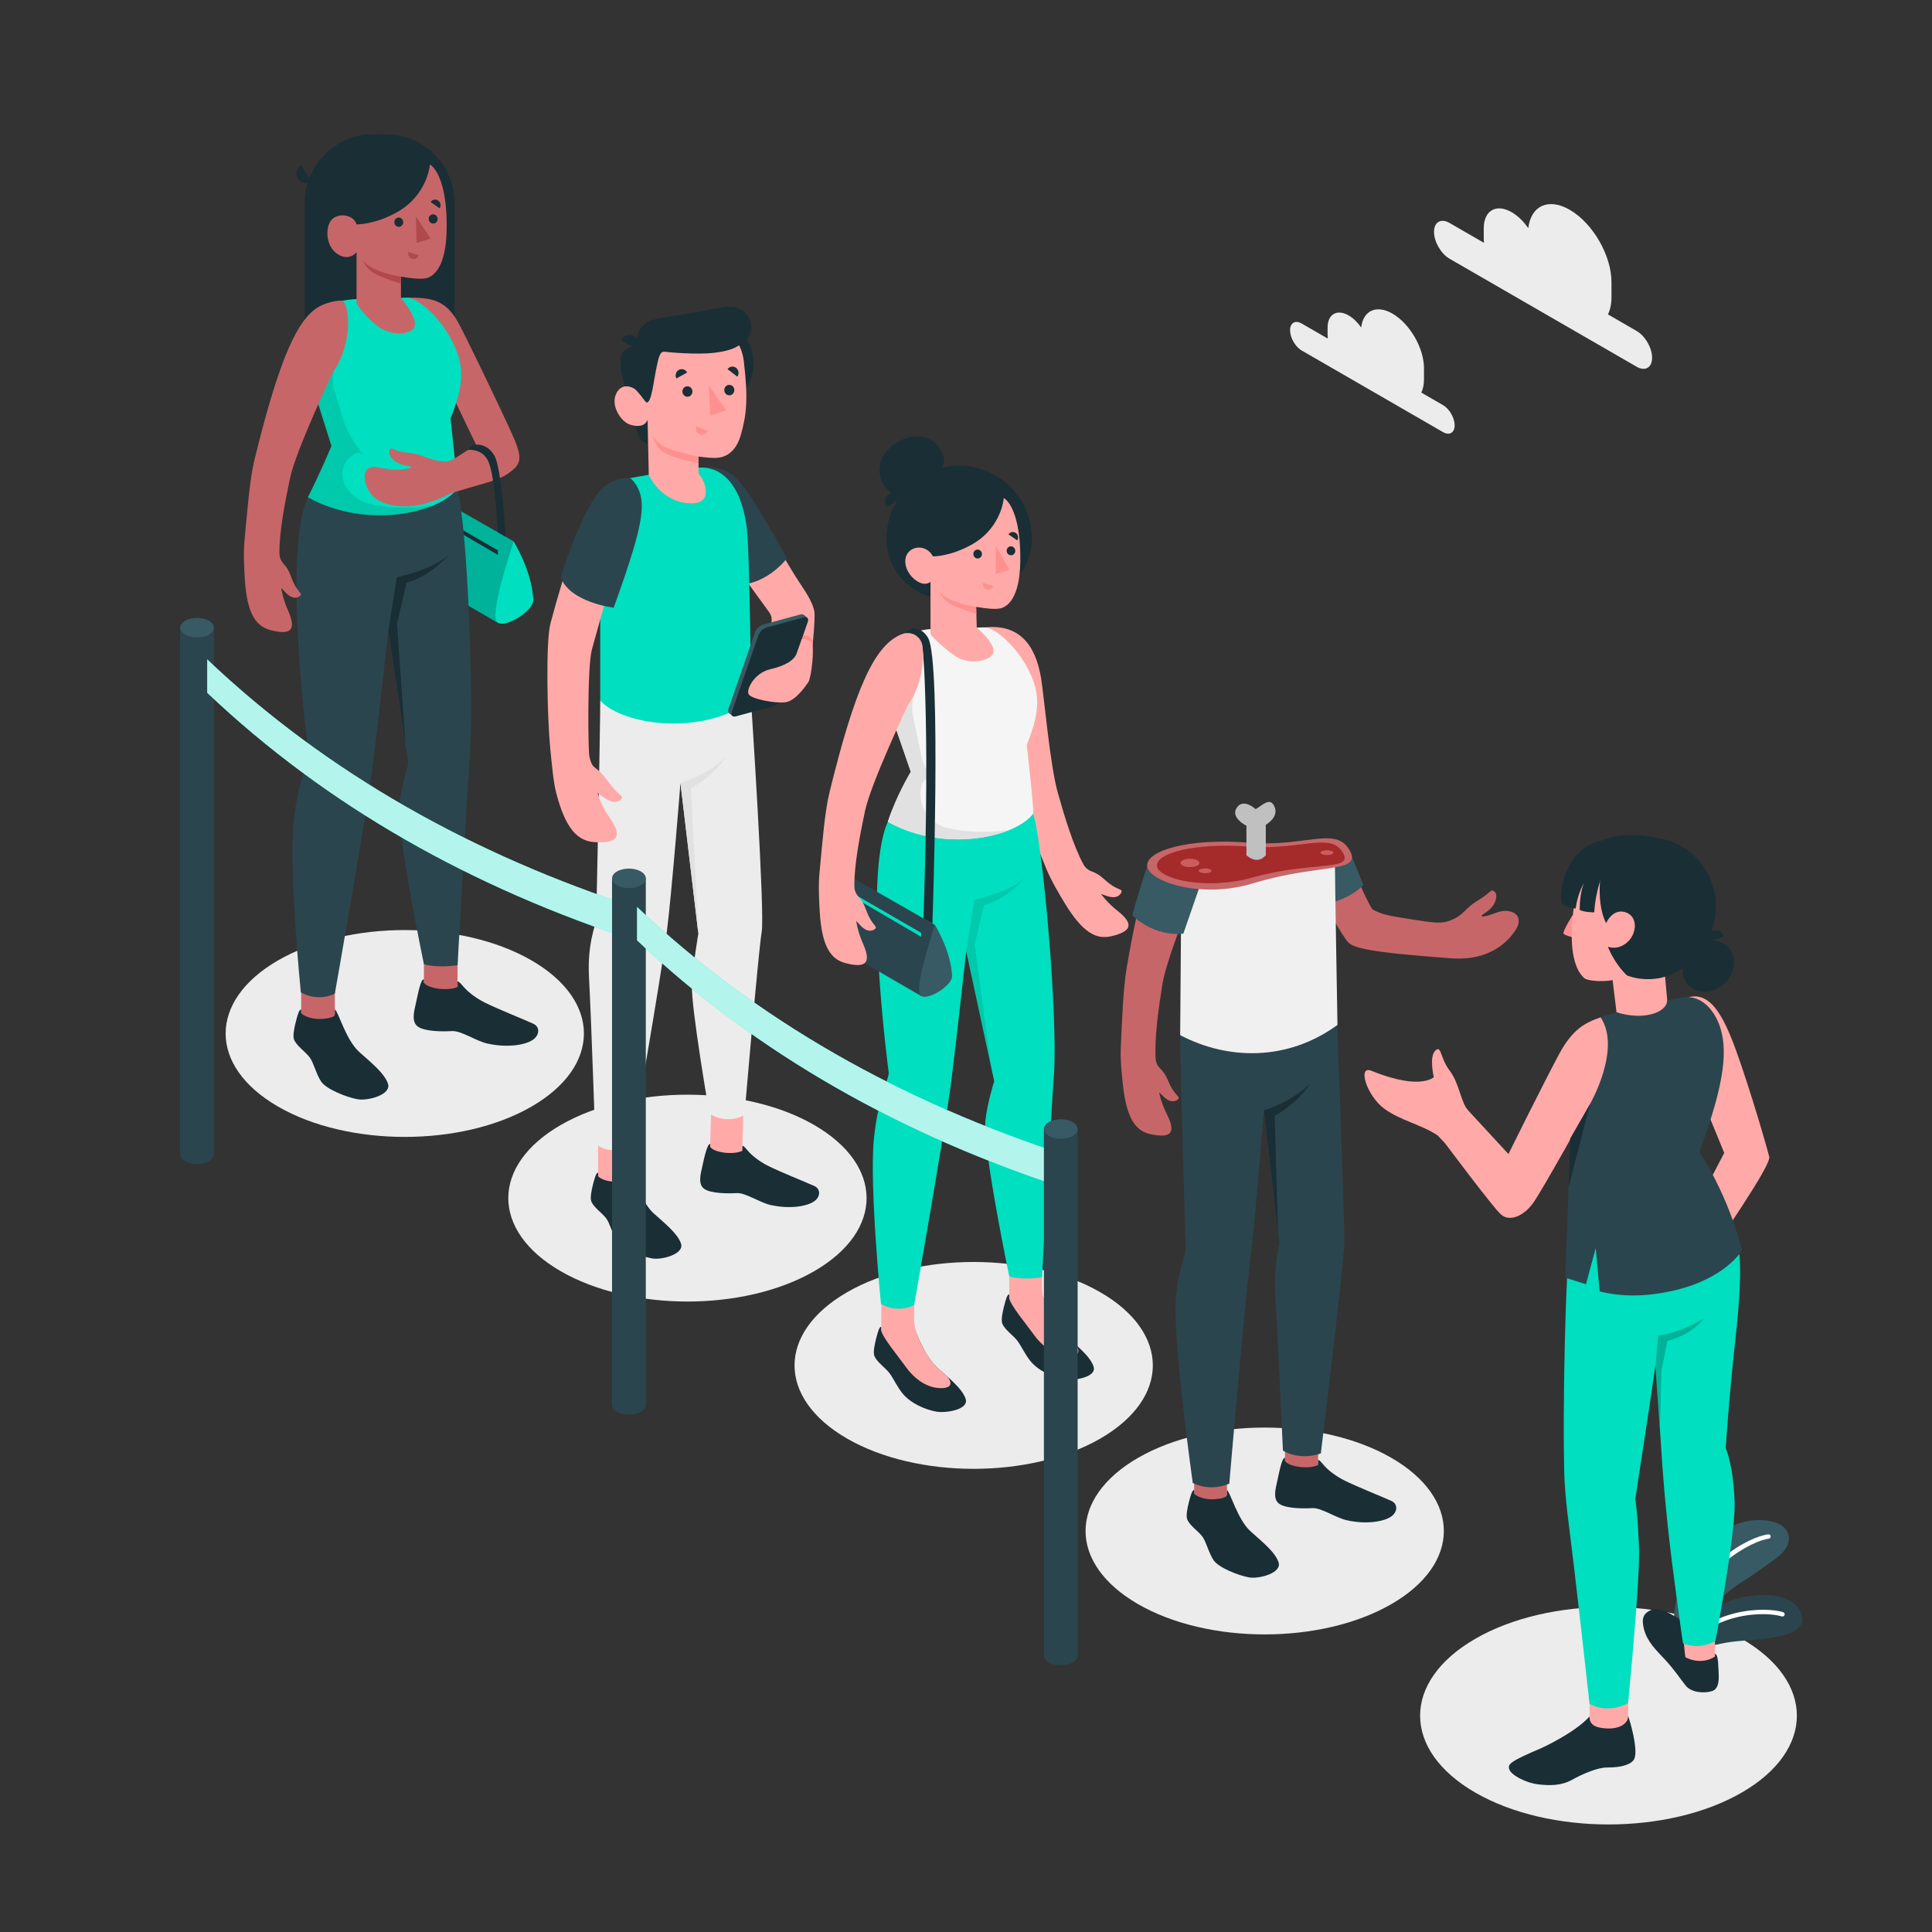 <?xml version="1.0" encoding="UTF-8" standalone="no"?>
<!-- Created with Inkscape (http://www.inkscape.org/) -->

<svg
   xmlns:dc="http://purl.org/dc/elements/1.1/"
   xmlns:cc="http://creativecommons.org/ns#"
   xmlns:rdf="http://www.w3.org/1999/02/22-rdf-syntax-ns#"
   xmlns:svg="http://www.w3.org/2000/svg"
   xmlns="http://www.w3.org/2000/svg"
   xmlns:sodipodi="http://sodipodi.sourceforge.net/DTD/sodipodi-0.dtd"
   xmlns:inkscape="http://www.inkscape.org/namespaces/inkscape"
   version="1.1"
   id="svg2"
   xml:space="preserve"
   width="666.667"
   height="666.667"
   viewBox="0 0 666.667 666.667"
   sodipodi:docname="queue-fraction.svg"
   inkscape:version="0.92.5 (2060ec1f9f, 2020-04-08)"><rect x="0" y="0" width="666.667" height="666.667" fill="#333333" stroke="none"/><defs
     id="defs6"><clipPath
       clipPathUnits="userSpaceOnUse"
       id="clipPath18"><path
         d="M 0,500 H 500 V 0 H 0 Z"
         id="path16"
         inkscape:connector-curvature="0" /></clipPath><clipPath
       clipPathUnits="userSpaceOnUse"
       id="clipPath46"><path
         d="M 0,500 H 500 V 0 H 0 Z"
         id="path44"
         inkscape:connector-curvature="0" /></clipPath><clipPath
       clipPathUnits="userSpaceOnUse"
       id="clipPath62"><path
         d="M 0,500 H 500 V 0 H 0 Z"
         id="path60"
         inkscape:connector-curvature="0" /></clipPath><clipPath
       clipPathUnits="userSpaceOnUse"
       id="clipPath86"><path
         d="M 0,500 H 500 V 0 H 0 Z"
         id="path84"
         inkscape:connector-curvature="0" /></clipPath><clipPath
       clipPathUnits="userSpaceOnUse"
       id="clipPath166"><path
         d="m 428.527,158.862 h 12.512 v -28.603 h -12.512 z"
         id="path164"
         inkscape:connector-curvature="0" /></clipPath><clipPath
       clipPathUnits="userSpaceOnUse"
       id="clipPath186"><path
         d="M 0,500 H 500 V 0 H 0 Z"
         id="path184"
         inkscape:connector-curvature="0" /></clipPath><clipPath
       clipPathUnits="userSpaceOnUse"
       id="clipPath288"><path
         d="M 0,500 H 500 V 0 H 0 Z"
         id="path286"
         inkscape:connector-curvature="0" /></clipPath><clipPath
       clipPathUnits="userSpaceOnUse"
       id="clipPath320"><path
         d="m 250.12,272.945 h 15.277 V 224.436 H 250.12 Z"
         id="path318"
         inkscape:connector-curvature="0" /></clipPath><clipPath
       clipPathUnits="userSpaceOnUse"
       id="clipPath404"><path
         d="M 0,500 H 500 V 0 H 0 Z"
         id="path402"
         inkscape:connector-curvature="0" /></clipPath><clipPath
       clipPathUnits="userSpaceOnUse"
       id="clipPath522"><path
         d="M 0,500 H 500 V 0 H 0 Z"
         id="path520"
         inkscape:connector-curvature="0" /></clipPath><clipPath
       clipPathUnits="userSpaceOnUse"
       id="clipPath534"><path
         d="m 101.674,374.069 h 32.689 V 338.91 h -32.689 z"
         id="path532"
         inkscape:connector-curvature="0" /></clipPath><clipPath
       clipPathUnits="userSpaceOnUse"
       id="clipPath626"><path
         d="m 79.073,412.371 h 32.998 V 366.729 H 79.073 Z"
         id="path624"
         inkscape:connector-curvature="0" /></clipPath><clipPath
       clipPathUnits="userSpaceOnUse"
       id="clipPath654"><path
         d="M 0,500 H 500 V 0 H 0 Z"
         id="path652"
         inkscape:connector-curvature="0" /></clipPath><clipPath
       clipPathUnits="userSpaceOnUse"
       id="clipPath674"><path
         d="M 53.638,329.435 H 165.283 V 256.328 H 53.638 Z"
         id="path672"
         inkscape:connector-curvature="0" /></clipPath><clipPath
       clipPathUnits="userSpaceOnUse"
       id="clipPath702"><path
         d="M 164.908,265.357 H 276.552 V 192.251 H 164.908 Z"
         id="path700"
         inkscape:connector-curvature="0" /></clipPath></defs><sodipodi:namedview
     pagecolor="#ffffff"
     bordercolor="#666666"
     borderopacity="1"
     objecttolerance="10"
     gridtolerance="10"
     guidetolerance="10"
     inkscape:pageopacity="0"
     inkscape:pageshadow="2"
     inkscape:window-width="1314"
     inkscape:window-height="704"
     id="namedview4"
     showgrid="false"
     inkscape:zoom="0.73949998"
     inkscape:cx="333.33334"
     inkscape:cy="333.33334"
     inkscape:window-x="52"
     inkscape:window-y="27"
     inkscape:window-maximized="1"
     inkscape:current-layer="g10" /><g
     id="g10"
     inkscape:groupmode="layer"
     inkscape:label="2942527"
     transform="matrix(1.333,0,0,-1.333,0,666.667)"><g
       id="g12"><g
         id="g14"
         clip-path="url(#clipPath18)"><g
           id="g20"
           transform="translate(450.863,75.903)"><path
             d="m 0,0 c 19.044,-10.995 19.044,-28.821 0,-39.816 -19.044,-10.996 -49.92,-10.996 -68.964,0 -19.044,10.994 -19.044,28.821 0,39.816 C -49.92,10.995 -19.044,10.995 0,0"
             style="fill:#ececec;fill-opacity:1;fill-rule:nonzero;stroke:none"
             id="path22"
             inkscape:connector-curvature="0" /></g><g
           id="g24"
           transform="translate(137.574,251.525)"><path
             d="m 0,0 c 18.11,-10.456 18.11,-27.408 0,-37.864 -18.11,-10.456 -47.473,-10.456 -65.583,0 -18.109,10.456 -18.109,27.408 0,37.864 C -47.472,10.456 -18.11,10.456 0,0"
             style="fill:#ececec;fill-opacity:1;fill-rule:nonzero;stroke:none"
             id="path26"
             inkscape:connector-curvature="0" /></g><g
           id="g28"
           transform="translate(210.744,208.91)"><path
             d="m 0,0 c 18.11,-10.456 18.11,-27.408 0,-37.864 -18.11,-10.456 -47.473,-10.456 -65.583,0 C -83.692,-27.408 -83.692,-10.456 -65.582,0 -47.472,10.456 -18.11,10.456 0,0"
             style="fill:#ececec;fill-opacity:1;fill-rule:nonzero;stroke:none"
             id="path30"
             inkscape:connector-curvature="0" /></g><g
           id="g32"
           transform="translate(284.845,165.602)"><path
             d="m 0,0 c 18.109,-10.456 18.109,-27.408 -0.001,-37.864 -18.109,-10.456 -47.472,-10.456 -65.582,0 -18.11,10.455 -18.11,27.408 0,37.864 C -47.473,10.456 -18.11,10.456 0,0"
             style="fill:#ececec;fill-opacity:1;fill-rule:nonzero;stroke:none"
             id="path34"
             inkscape:connector-curvature="0" /></g><g
           id="g36"
           transform="translate(360.178,122.74)"><path
             d="m 0,0 c 18.109,-10.456 18.109,-27.408 0,-37.864 -18.11,-10.456 -47.473,-10.456 -65.583,0 -18.109,10.456 -18.109,27.408 0,37.864 C -47.473,10.456 -18.11,10.456 0,0"
             style="fill:#ececec;fill-opacity:1;fill-rule:nonzero;stroke:none"
             id="path38"
             inkscape:connector-curvature="0" /></g></g></g><g
       id="g40"><g
         id="g42"
         clip-path="url(#clipPath46)"><g
           id="g48"
           transform="translate(375.227,442.412)"><path
             d="m 0,0 8.938,-5.16 c -0.044,0.399 -0.076,0.795 -0.076,1.183 v 2.589 c 0,4.608 3.236,6.476 7.226,4.172 1.616,-0.933 3.103,-2.411 4.307,-4.141 0.653,5.794 5.199,7.952 10.72,4.765 5.971,-3.448 10.811,-11.83 10.811,-18.724 v -3.873 c 0,-1.786 -0.33,-3.29 -0.915,-4.488 l 7.424,-4.287 c 2.213,-1.278 4.007,-4.386 4.007,-6.942 0,-2.556 -1.794,-3.592 -4.007,-2.314 L 0,-9.256 c -2.214,1.278 -4.009,4.386 -4.009,6.942 0,2.556 1.795,3.592 4.009,2.314"
             style="fill:#ececec;fill-opacity:1;fill-rule:nonzero;stroke:none"
             id="path50"
             inkscape:connector-curvature="0" /></g><g
           id="g52"
           transform="translate(336.977,416.369)"><path
             d="m 0,0 6.745,-3.895 c -0.033,0.302 -0.057,0.601 -0.057,0.894 v 1.954 c 0,3.477 2.442,4.887 5.454,3.148 1.219,-0.704 2.341,-1.82 3.25,-3.125 0.493,4.373 3.924,6.002 8.091,3.596 4.505,-2.602 8.159,-8.928 8.159,-14.131 v -2.923 c 0,-1.348 -0.249,-2.483 -0.692,-3.388 l 5.604,-3.234 c 1.671,-0.965 3.024,-3.311 3.024,-5.24 0,-1.928 -1.353,-2.711 -3.024,-1.746 L 0,-6.986 c -1.671,0.965 -3.025,3.311 -3.025,5.24 0,1.929 1.354,2.711 3.025,1.746"
             style="fill:#ececec;fill-opacity:1;fill-rule:nonzero;stroke:none"
             id="path54"
             inkscape:connector-curvature="0" /></g></g></g><g
       id="g56"><g
         id="g58"
         clip-path="url(#clipPath62)"><g
           id="g64"
           transform="translate(434.053,69.376)"><path
             d="m 0,0 c 2.42,2.866 8.938,5.456 17.103,6.021 8.164,0.567 16.421,1.545 15.264,6.401 -1.248,5.239 -8.57,6.543 -16.195,4.634 C 7.84,14.97 0.87,7.827 0.033,2.826 Z"
             style="fill:#2b454e;fill-opacity:1;fill-rule:nonzero;stroke:none"
             id="path66"
             inkscape:connector-curvature="0" /></g><g
           id="g68"
           transform="translate(434.158,71.124)"><path
             d="m 0,0 c 0.211,-0.031 0.432,0.058 0.56,0.247 7.866,11.657 22.195,11.649 26.524,10.327 0.3,-0.094 0.625,0.078 0.718,0.383 0.093,0.303 -0.078,0.625 -0.382,0.718 C 22.878,13.067 7.836,13.087 -0.395,0.891 -0.572,0.627 -0.503,0.27 -0.239,0.092 -0.165,0.042 -0.083,0.012 0,0"
             style="fill:#ffffff;fill-opacity:1;fill-rule:nonzero;stroke:none"
             id="path70"
             inkscape:connector-curvature="0" /></g><g
           id="g72"
           transform="translate(434.053,69.376)"><path
             d="m 0,0 c 0,0 5.948,14.441 16.694,21.113 3.193,1.983 6.66,4.537 9.081,6.299 5.197,3.782 3.995,8.885 -2.33,9.708 C 14.05,38.343 6.048,31.438 1.585,21.534 -2.877,11.63 0,0 0,0"
             style="fill:#375a64;fill-opacity:1;fill-rule:nonzero;stroke:none"
             id="path74"
             inkscape:connector-curvature="0" /></g><g
           id="g76"
           transform="translate(434.144,76.248)"><path
             d="m 0,0 c 0.284,-0.041 0.558,0.14 0.627,0.425 4.251,17.69 19.232,24.729 23.092,25.144 0.308,0.034 0.531,0.31 0.498,0.619 -0.032,0.309 -0.31,0.534 -0.618,0.499 C 18.911,26.183 3.887,18.802 -0.467,0.687 -0.539,0.386 -0.354,0.082 -0.051,0.009 -0.034,0.006 -0.017,0.002 0,0"
             style="fill:#ffffff;fill-opacity:1;fill-rule:nonzero;stroke:none"
             id="path78"
             inkscape:connector-curvature="0" /></g></g></g><g
       id="g80"><g
         id="g82"
         clip-path="url(#clipPath86)"><g
           id="g88"
           transform="translate(437.127,242.005)"><path
             d="m 0,0 c 4.795,1.133 7.902,-2.905 10.989,-10.434 3.088,-7.529 8.591,-25.87 9.875,-30.9 0.574,-2.254 -13.693,-22.425 -13.082,-22.126 0.189,0.092 -5.571,9.727 -5.571,9.727 l 7.003,13.399 -4.986,12.184 z"
             style="fill:#ffaaa8;fill-opacity:1;fill-rule:nonzero;stroke:none"
             id="path90"
             inkscape:connector-curvature="0" /></g><g
           id="g92"
           transform="translate(443.938,72.05)"><path
             d="m 0,0 c 0.649,-0.246 0.814,-1.484 0.912,-3.944 0.075,-1.863 0.474,-5.113 -1.707,-5.762 -2.181,-0.649 -5.376,-0.317 -6.774,1.438 -1.744,2.19 -2.923,4.119 -5.413,6.791 -2.161,2.319 -4.497,4.483 -5.369,7.735 -0.787,2.938 -0.13,4.213 1.873,5.067 C -13.721,12.5 -9.39,8.662 -7.229,8.057 -5.369,7.537 -0.649,0.246 0,0"
             style="fill:#1a2e35;fill-opacity:1;fill-rule:nonzero;stroke:none"
             id="path94"
             inkscape:connector-curvature="0" /></g><g
           id="g96"
           transform="translate(443.938,76.031)"><path
             d="m 0,0 v -4.724 c 0,0 -3.142,-2.414 -7.635,-0.206 C -7.767,-4.639 -8.149,0 -8.149,0 Z"
             style="fill:#ffaaa8;fill-opacity:1;fill-rule:nonzero;stroke:none"
             id="path98"
             inkscape:connector-curvature="0" /></g><g
           id="g100"
           transform="translate(421.456,55.995)"><path
             d="m 0,0 c 0,0 0.867,-2.628 1.334,-4.925 0.371,-1.827 0.903,-4.88 0.264,-6.254 -0.64,-1.374 -3.135,-2.26 -7.003,-2.231 -2.506,0.019 -6.41,-1.682 -9.083,-3.174 -2.761,-1.541 -5.757,-1.546 -8.677,-1.203 -3.441,0.404 -7.007,2.4 -7.564,3.825 -0.556,1.425 0.16,2.11 8.27,5.566 0.074,0.032 8.553,3.861 12.477,8.191 z"
             style="fill:#1a2e35;fill-opacity:1;fill-rule:nonzero;stroke:none"
             id="path102"
             inkscape:connector-curvature="0" /></g><g
           id="g104"
           transform="translate(421.456,59.261)"><path
             d="m 0,0 c 0,0 -0.012,-2.242 0,-3.523 0.011,-1.282 -1.502,-3.191 -5.419,-3.051 -2.752,0.098 -4.672,0.838 -4.563,3.103 v 3.266 z"
             style="fill:#ffaaa8;fill-opacity:1;fill-rule:nonzero;stroke:none"
             id="path106"
             inkscape:connector-curvature="0" /></g><g
           id="g108"
           transform="translate(449.033,110.91)"><path
             d="m 0,0 c -0.255,9.965 -2.305,14.337 -2.305,14.337 0,0 0.763,12.309 2.419,27.378 2.521,22.942 1.361,27.389 -3.165,37.711 0,0 -38.618,3.913 -39.796,-12.135 -1.467,-19.987 -1.641,-55.43 -1.111,-62.49 0.53,-7.061 0.523,-5.747 2.238,-20.039 1.357,-11.304 4.16,-36.615 4.16,-36.615 5.125,-2.771 9.983,0.205 9.983,0.205 0,0 3.157,32.136 2.826,40.282 -0.405,9.948 -0.969,12.48 -0.969,12.48 0,0 4.516,29.39 5.214,34.575 0,0 0.629,-9.279 1.159,-16.34 0.531,-7.06 0.487,-9.934 1.974,-24.538 1.167,-11.455 3.993,-30.976 3.993,-30.976 4.567,-1.928 8.422,0.62 8.422,0.62 0,0 5.164,27.482 4.958,35.545"
             style="fill:#00dfbf;fill-opacity:1;fill-rule:nonzero;stroke:none"
             id="path110"
             inkscape:connector-curvature="0" /></g><g
           id="g112"
           transform="translate(417.348,247.201)"><path
             d="m 0,0 1.814,-14.922 13.12,1.185 -1.499,16.563 z"
             style="fill:#ffaaa8;fill-opacity:1;fill-rule:nonzero;stroke:none"
             id="path114"
             inkscape:connector-curvature="0" /></g><g
           id="g116"
           transform="translate(445.077,234.787)"><path
             d="m 0,0 c -1.442,3.926 -4.746,8.038 -9.79,7.101 -1.314,-0.244 -2.469,-0.436 -3.706,-0.684 -0.114,-3.438 -6.591,-5.218 -13.049,-3.132 -1.941,-0.557 -3.718,-1.123 -5.332,-1.7 -4.617,-1.649 -6.474,-9.32 -6.575,-22.152 -0.102,-12.832 -1.468,-44.838 -1.468,-44.838 l 5.399,-1.698 2.523,9.362 1.016,-11.214 c 5.844,-1.472 11.979,-1.366 18.644,0.09 13.876,3.032 18.195,10.519 18.195,10.519 0,0 -2.86,12.886 -11.049,25.528 C 1.763,-14.318 2.14,-5.825 0,0"
             style="fill:#2b454e;fill-opacity:1;fill-rule:nonzero;stroke:none"
             id="path118"
             inkscape:connector-curvature="0" /></g><g
           id="g120"
           transform="translate(407.6,266.157)"><path
             d="m 0,0 c 0,0 -2.75,5.223 0.987,11.092 4.406,6.916 12.896,8.095 22.957,5.397 C 28.931,15.152 35.905,9.853 36.53,0.286 37.013,-7.092 16.435,-12.535 16.904,-17.589 Z"
             style="fill:#1a2e35;fill-opacity:1;fill-rule:nonzero;stroke:none"
             id="path122"
             inkscape:connector-curvature="0" /></g><g
           id="g124"
           transform="translate(407.156,263.354)"><path
             d="m 0,0 c 0,0 -2.792,-4.478 -2.399,-4.933 0.392,-0.455 2.255,-0.901 2.255,-0.901 z"
             style="fill:#ff9090;fill-opacity:1;fill-rule:nonzero;stroke:none"
             id="path126"
             inkscape:connector-curvature="0" /></g><g
           id="g128"
           transform="translate(415.674,277.535)"><path
             d="m 0,0 c -2.79,-1.538 -7.606,-4.371 -8.583,-14.826 -1.002,-10.733 1.479,-14.386 2.976,-15.749 1.01,-0.92 6.099,-1.126 8.726,-0.232 3.288,1.119 10.375,4.862 13.594,10.474 3.786,6.603 4.371,15.283 -0.293,18.554 C 9.856,2.825 2.361,1.302 0,0"
             style="fill:#ffaaa8;fill-opacity:1;fill-rule:nonzero;stroke:none"
             id="path130"
             inkscape:connector-curvature="0" /></g><g
           id="g132"
           transform="translate(415.66,276.272)"><path
             d="m 0,0 c -0.699,-1.982 -2.656,-6.653 -2.963,-12.323 0,0 -2.557,0 -3.772,0.616 0,0 -0.057,4.496 1.151,7.055 0,0 -1.679,-2.694 -2.199,-6.678 0,0 -2.265,0.168 -3.573,1.334 -0.973,4.812 2.036,14.735 10.545,16.31 z"
             style="fill:#1a2e35;fill-opacity:1;fill-rule:nonzero;stroke:none"
             id="path134"
             inkscape:connector-curvature="0" /></g><g
           id="g136"
           transform="translate(414.85,277.066)"><path
             d="m 0,0 c 0,0 -2.202,-9.826 0.918,-15.915 0,0 1.627,3.856 4.931,2.852 3.325,-1.012 3.141,-5.414 0.609,-7.73 -2.534,-2.316 -5.081,-1.223 -5.081,-1.223 0,0 1.511,-4.14 4.908,-7.41 0,0 9.779,-4.36 18.247,5.197 7.684,8.673 6.255,23.8 -5.512,27.368 C 7.253,6.706 0,0 0,0"
             style="fill:#1a2e35;fill-opacity:1;fill-rule:nonzero;stroke:none"
             id="path138"
             inkscape:connector-curvature="0" /></g><g
           id="g140"
           transform="translate(447.405,254.921)"><path
             d="m 0,0 c 2.321,-2.458 1.882,-6.643 -0.981,-9.345 -2.864,-2.703 -7.066,-2.901 -9.386,-0.443 -2.321,2.458 -1.882,6.642 0.981,9.345 C -6.522,2.26 -2.32,2.458 0,0"
             style="fill:#1a2e35;fill-opacity:1;fill-rule:nonzero;stroke:none"
             id="path142"
             inkscape:connector-curvature="0" /></g><g
           id="g144"
           transform="translate(443.39,259.216)"><path
             d="m 0,0 c -1.212,-0.39 -1.879,-1.688 -1.489,-2.901 l 4.39,1.411 C 2.512,-0.278 1.213,0.39 0,0"
             style="fill:#1a2e35;fill-opacity:1;fill-rule:nonzero;stroke:none"
             id="path146"
             inkscape:connector-curvature="0" /></g><g
           id="g148"
           transform="translate(379.997,212.735)"><path
             d="m 0,0 c -1.903,2.176 -2.22,6.98 -4.758,10.287 -2.478,3.229 -2.075,6.638 -3.667,5.155 -1.703,-1.586 -0.403,-6.903 -0.403,-6.903 0,0 -2.954,-5.481 -3.204,-8.287 -0.251,-2.805 7.173,-9.85 7.173,-9.85 z"
             style="fill:#ffaaa8;fill-opacity:1;fill-rule:nonzero;stroke:none"
             id="path150"
             inkscape:connector-curvature="0" /></g><g
           id="g152"
           transform="translate(371.572,221.65)"><path
             d="m 0,0 c 0,0 -3.007,-4.203 -16.547,1.286 -3.74,1.516 -1.216,-6.523 3.37,-9.854 4.245,-3.083 9.559,-4.037 13.808,-6.914 C 0.641,-15.073 0,0 0,0"
             style="fill:#ffaaa8;fill-opacity:1;fill-rule:nonzero;stroke:none"
             id="path154"
             inkscape:connector-curvature="0" /></g><g
           id="g156"
           transform="translate(414.348,236.768)"><path
             d="m 0,0 c -3.856,-1.343 -7.232,-2.896 -10.832,-9.66 -4.625,-8.693 -13.037,-25.72 -13.037,-25.72 l -10.482,11.347 c 0,0 -1.525,2.15 -4.362,-2.538 -2.838,-4.688 -1.584,-5.985 -1.584,-5.985 0,0 12.195,-16.335 14.435,-18.414 2.238,-2.079 5.916,-0.463 8.314,2.807 2.399,3.269 14.81,25.745 14.81,25.745 0,0 8.189,14.2 2.738,22.418"
             style="fill:#ffaaa8;fill-opacity:1;fill-rule:nonzero;stroke:none"
             id="path158"
             inkscape:connector-curvature="0" /></g><g
           id="g160"><g
             id="g162" /><g
             id="g174"><g
               clip-path="url(#clipPath166)"
               id="g172"
               style="opacity:0.2"><g
                 transform="translate(428.527,146.599)"
                 id="g170"><path
                   d="m 0,0 0.731,7.806 c 0,0 5.669,0.548 11.781,4.457 0,0 -2.507,-4.019 -9.393,-5.85 L 1.565,-1.192 1.159,-16.34 Z"
                   style="fill:#000000;fill-opacity:1;fill-rule:nonzero;stroke:none"
                   id="path168"
                   inkscape:connector-curvature="0" /></g></g></g></g><g
           id="g176"
           transform="translate(406.453,205.362)"><path
             d="M 0,0 C 0,0 4.85,8.485 5.156,8.988 L -0.392,-12.543 Z"
             style="fill:#1a2e35;fill-opacity:1;fill-rule:nonzero;stroke:none"
             id="path178"
             inkscape:connector-curvature="0" /></g></g></g><path
       style="fill:#c76668;fill-opacity:1;fill-rule:nonzero;stroke:none;stroke-width:1.333"
       d="m 464.227,293.096 -15.258,1.297 c 0.178,0.557 0.354,1.115 0.551,1.674 2.801,7.971 13.799,26.916 15.678,28.883 1.893,1.98 6.39,3.515 35.486,5.635 4.248,0.309 8.464,-0.034 12.488,-1.637 3.889,-1.549 7.339,-4.241 9.682,-7.721 0.529,-0.787 1.012,-1.626 1.227,-2.547 0.213,-0.923 0.136,-1.948 -0.391,-2.734 -0.52,-0.78 -1.41,-1.239 -2.314,-1.488 -1.909,-0.528 -3.666,-0.107 -5.459,0.584 -2.692,1.037 -4.739,1.4 -4.539,0.857 0.199,-0.543 1.823,-1.043 3.494,-2.926 1.595,-1.799 2.09,-4.514 1.012,-5.33 -1.08,-0.816 -0.891,-0.64 -2.82,0.953 -1.929,1.595 -4.133,2.412 -6.67,4.873 -2.233,2.167 -3.194,3.021 -5.889,4.09 -2.923,1.159 -5.674,0.816 -13.783,-0.48 -7.004,-1.12 -9.689,-1.518 -13.053,-3.389 -2.09,-3.177 -5.879,-12.254 -9.441,-20.594 z"
       transform="matrix(0.75,0,0,-0.75,0,500)"
       id="path190"
       inkscape:connector-curvature="0" /><path
       style="fill:#375a64;fill-opacity:1;fill-rule:nonzero;stroke:none;stroke-width:1.333"
       d="m 465.562,292.982 -20.068,1.705 10.398,17.27 c 9.557,-0.944 14.67,-6.645 14.67,-6.645 0,0 -2.369,-6.012 -5,-12.33 z"
       transform="matrix(0.75,0,0,-0.75,0,500)"
       id="path194"
       inkscape:connector-curvature="0" /><path
       d="m 309.122,108.972 h 8.5 v 14.55 h -8.5 z"
       style="fill:#c76668;fill-opacity:1;fill-rule:nonzero;stroke:none"
       id="path196"
       inkscape:connector-curvature="0" /><path
       inkscape:connector-curvature="0"
       id="path200"
       style="fill:#c76668;fill-opacity:1;fill-rule:nonzero;stroke:none"
       d="m 332.642,119.859 8.495,-0.292 0.425,15.398 -8.92,0.292 z" /><path
       inkscape:connector-curvature="0"
       id="path204"
       style="fill:#2b454e;fill-opacity:1;fill-rule:nonzero;stroke:none"
       d="m 305.502,232.17 c 0,-8.116 1.435,-55.326 1.435,-55.326 -0.199,-2.336 -2.447,-6.488 -2.622,-14.901 -0.253,-12.199 4.444,-45.696 4.444,-45.696 0,0 4.126,-2.411 9.463,-0.187 0,0 3.855,45.407 5.379,57.482 1.329,10.539 3.584,39.169 3.584,39.169 l 4.002,-34.405 c 0,0 -1.568,-6.285 -1.054,-13.508 0.397,-5.585 1.971,-40.17 1.971,-40.17 0,0 4.001,-2.715 9.814,-0.751 0,0 5.994,49.305 6.093,54.429 0.112,5.843 -2.222,65.484 -2.222,65.484 z" /><path
       style="fill:#f0f0f0;fill-opacity:1;fill-rule:nonzero;stroke:none;stroke-width:1.333"
       d="m 460.695,293.396 -53.035,4.508 v 17.273 l -0.324,41.928 c 16.265,8.575 36.945,9.148 54.299,-3.525 0,0 -0.855,-47.856 -0.939,-60.184 z"
       transform="matrix(0.75,0,0,-0.75,0,500)"
       id="path208"
       inkscape:connector-curvature="0" /><path
       inkscape:connector-curvature="0"
       id="path264"
       style="fill:#1a2e35;fill-opacity:1;fill-rule:nonzero;stroke:none"
       d="m 317.622,113.168 v 1.215 c 0.812,-0.354 2.702,-7.563 6.074,-10.639 2.682,-2.446 6.339,-5.27 7.269,-7.996 0.968,-2.835 -5.093,-4.401 -7.598,-3.957 -2.91,0.515 -7.954,2.565 -9.221,4.464 -1.266,1.899 -1.859,4.702 -2.888,6.095 -1.029,1.392 -3.401,2.946 -3.957,4.557 -0.306,0.886 0.057,2.824 0.487,4.462 0.394,1.503 0.821,3.155 1.334,3.014 0.001,-0.183 0,-0.926 0,-0.926 0.617,-0.684 2.324,-1.363 4.249,-1.436 1.244,-0.048 4.261,0.198 4.251,1.147" /><path
       inkscape:connector-curvature="0"
       id="path268"
       style="fill:#1a2e35;fill-opacity:1;fill-rule:nonzero;stroke:none"
       d="m 341.227,122.188 c 0.441,-0.016 0.801,-0.638 1.774,-1.691 1.177,-1.274 3.101,-2.648 5,-3.598 3.183,-1.593 9.371,-4.044 12.17,-5.306 1.75,-0.788 1.668,-2.901 -0.14,-4.104 -1.809,-1.202 -6.175,-2.069 -11.417,-0.896 -2.856,0.638 -6.574,3.276 -8.927,3.134 -2.354,-0.143 -6.757,-0.108 -8.493,1.089 -1.738,1.197 -1.042,3.754 -0.551,5.951 0.535,2.398 1.205,6.138 1.999,5.974 v -0.827 c 1.023,-1.547 6.295,-2.177 8.54,-1.038 z" /><path
       inkscape:connector-curvature="0"
       id="path272"
       style="fill:#1a2e35;fill-opacity:1;fill-rule:nonzero;stroke:none"
       d="m 327.185,212.711 c 0,0 6.793,1.914 11.836,6.787 0,0 -2.284,-4.277 -9.076,-8.256 l 0.906,-30.043 z" /><path
       style="fill:#c76668;fill-opacity:1;fill-rule:nonzero;stroke:none;stroke-width:1.333"
       d="m 416.666,297.139 -19.717,1.676 c -2.849,8.419 -5.468,19.818 -8.064,35.012 -1.144,6.696 -1.553,16.523 -2.045,27.744 -0.189,4.309 0.397,9.647 0.777,13.029 1.317,11.741 4.597,15.669 9.562,16.719 7.921,1.675 8.399,-1.311 5.543,-6.977 -2.107,-4.181 -2.637,-7.484 -2.637,-7.484 1.407,1.407 2.038,2.055 2.984,2.59 1.883,1.061 3.309,0.18 3.742,-0.463 0.339,-0.501 -0.969,-1.24 -2.234,-3.326 -1.617,-2.667 -1.725,-4.663 -4.135,-7.025 -0.896,-0.881 -1.475,-2.05 -1.559,-3.305 -0.477,-7.083 0.995,-17.556 2.34,-25.891 1.531,-9.485 12.736,-36.514 12.736,-36.514 1.133,-1.747 2.023,-3.725 2.705,-5.785 z"
       transform="matrix(0.75,0,0,-0.75,0,500)"
       id="path276"
       inkscape:connector-curvature="0" /><path
       style="fill:#375a64;fill-opacity:1;fill-rule:nonzero;stroke:none;stroke-width:1.333"
       d="m 418.113,297.016 -22.176,1.885 c -1.679,4.946 -3.39,10.63 -5.164,16.855 0,0 7.139,7.391 17.656,6.334 l 5.887,-16.988 c 1.621,-2.095 2.877,-4.957 3.797,-8.086 z"
       transform="matrix(0.75,0,0,-0.75,0,500)"
       id="path280"
       inkscape:connector-curvature="0" /><g
       id="g282"><g
         id="g284"
         clip-path="url(#clipPath288)"><g
           id="g290"
           transform="translate(263.437,294.957)"><path
             d="M 0,0 C -7.767,31.291 -16.646,38.556 -8.35,42.772 0.185,43.604 4.581,38.565 6.067,29.579 6.795,25.185 8.374,7.139 10.357,0.071 c 1.743,-6.21 4.083,-13.943 6.689,-18.7 0.461,-0.843 1.236,-1.467 2.141,-1.79 2.427,-0.866 3.143,-2.214 5.12,-3.543 1.547,-1.041 2.691,-1.134 2.618,-1.589 -0.095,-0.585 -0.801,-1.655 -2.446,-1.523 -0.829,0.066 -1.474,0.314 -2.9,0.838 0,0 1.426,-2.12 4.229,-4.342 3.798,-3.011 4.425,-5.235 -1.605,-6.616 -3.778,-0.867 -7.312,0.805 -11.994,8.521 -1.35,2.223 -3.468,5.734 -4.721,8.782 C 4.228,-11.954 1.25,-5.037 0,0"
             style="fill:#ffaaa8;fill-opacity:1;fill-rule:nonzero;stroke:none"
             id="path292"
             inkscape:connector-curvature="0" /></g><g
           id="g294"
           transform="translate(236.63,155.45)"><path
             d="m 0,0 v 1.214 c 0.479,-1.424 2.7,-7.555 6.068,-10.627 2.679,-2.443 6.332,-5.264 7.261,-7.987 0.966,-2.832 -5.084,-3.784 -7.586,-3.341 -2.907,0.515 -6.668,2.164 -8.715,4.679 -1.44,1.769 -2.356,3.865 -3.384,5.256 -1.028,1.39 -3.397,2.943 -3.953,4.553 -0.305,0.884 0.058,2.82 0.486,4.457 0.394,1.501 0.821,3.151 1.333,3.01 10e-4,-0.183 0,-0.925 0,-0.925 0.616,-0.683 2.322,-1.361 4.244,-1.435 C -3.003,-1.194 0.01,-0.947 0,0"
             style="fill:#1a2e35;fill-opacity:1;fill-rule:nonzero;stroke:none"
             id="path296"
             inkscape:connector-curvature="0" /></g><g
           id="g298"
           transform="translate(245.123,143.888)"><path
             d="m 0,0 c -0.831,0.741 -1.667,1.465 -2.424,2.157 -2.354,2.147 -4.148,5.788 -5.178,8.272 -0.588,1.418 -0.891,2.932 -0.891,4.467 v 4.839 h -8.49 v -7.876 -10e-4 -0.21 l 0.043,-0.022 c 0.408,-1.764 4.304,-6.457 6.518,-9.517 1.484,-2.051 4.303,-4.661 7.672,-5.11 C 0.443,-3.428 2.075,-2.421 0,0"
             style="fill:#ffaaa8;fill-opacity:1;fill-rule:nonzero;stroke:none"
             id="path300"
             inkscape:connector-curvature="0" /></g><g
           id="g302"
           transform="translate(269.746,163.82)"><path
             d="m 0,0 v 1.214 c 0.479,-1.424 2.7,-7.555 6.068,-10.628 2.678,-2.442 6.331,-5.264 7.261,-7.986 0.966,-2.833 -5.084,-3.784 -7.586,-3.341 -2.907,0.514 -6.668,2.164 -8.716,4.679 -1.439,1.769 -2.355,3.865 -3.383,5.255 -1.028,1.391 -3.397,2.944 -3.953,4.553 -0.305,0.884 0.057,2.821 0.487,4.457 0.393,1.501 0.819,3.152 1.332,3.011 0.002,-0.183 0,-0.925 0,-0.925 0.616,-0.684 2.322,-1.362 4.245,-1.435 C -3.003,-1.194 0.011,-0.948 0,0"
             style="fill:#1a2e35;fill-opacity:1;fill-rule:nonzero;stroke:none"
             id="path304"
             inkscape:connector-curvature="0" /></g><g
           id="g306"
           transform="translate(278.238,152.257)"><path
             d="m 0,0 c -0.83,0.742 -1.666,1.466 -2.424,2.157 -2.353,2.147 -4.147,5.788 -5.178,8.272 -0.588,1.418 -0.89,2.932 -0.89,4.467 v 4.839 h -8.49 v -7.876 0 -10e-4 -0.21 l 0.043,-0.022 c 0.408,-1.764 4.304,-6.457 6.518,-9.517 1.483,-2.051 4.303,-4.661 7.672,-5.11 C 0.443,-3.428 2.075,-2.421 0,0"
             style="fill:#ffaaa8;fill-opacity:1;fill-rule:nonzero;stroke:none"
             id="path308"
             inkscape:connector-curvature="0" /></g><g
           id="g310"
           transform="translate(229.83,287.394)"><path
             d="m 0,0 c -6.582,-14.375 0.237,-65.016 0.237,-65.016 -0.197,-2.333 -2.864,-6.923 -3.859,-17.191 -1.173,-12.131 1.843,-42.592 1.843,-42.592 0,0 3.93,-2.571 8.58,-0.342 0,0 8.091,45.878 9.613,57.94 1.327,10.527 3.876,33.673 3.876,33.673 l 7.244,-33.616 c 0,0 -1.86,-5.897 -2.295,-10.39 -0.687,-7.095 6.187,-40.128 6.187,-40.128 0,0 2.93,-1.075 8.491,-0.256 0,0 2.431,43.837 3.072,52.384 1.076,14.354 -2.736,59.141 -5.369,67.638 z"
             style="fill:#00dfbf;fill-opacity:1;fill-rule:nonzero;stroke:none"
             id="path312"
             inkscape:connector-curvature="0" /></g><g
           id="g314"><g
             id="g316" /><g
             id="g328"><g
               clip-path="url(#clipPath320)"
               id="g326"
               style="opacity:0.1"><g
                 transform="translate(250.12,253.866)"
                 id="g324"><path
                   d="m 0,0 2.137,13.352 c 0,0 9.04,1.873 13.141,5.727 0,0 -4.302,-5.35 -10.692,-7.103 L 2.187,1.696 6.382,-29.43 Z"
                   style="fill:#000000;fill-opacity:1;fill-rule:nonzero;stroke:none"
                   id="path322"
                   inkscape:connector-curvature="0" /></g></g></g></g><g
           id="g330"
           transform="translate(241.44,337.337)"><path
             d="m 0,0 v 0 c -8.438,-0.581 -9.03,-4.656 -11.142,-9.113 -1.607,-3.393 -1.625,-7.327 -0.399,-10.876 L -5.66,-37 c 0,0 -3.831,-6.427 -5.95,-12.943 14.757,-8.236 33.183,-3.907 37.621,2.104 0.187,1.275 -0.953,11.241 -1.656,17.752 2.599,6.519 3.286,10.652 2.189,14.962 C 24.509,-7.126 16.606,0.668 13.11,0.384 Z"
             style="fill:#f5f5f5;fill-opacity:1;fill-rule:nonzero;stroke:none"
             id="path332"
             inkscape:connector-curvature="0" /></g><g
           id="g334"
           transform="translate(251.474,345.085)"><path
             d="m 0,0 -6.225,-0.026 c -8.668,-0.037 -15.726,6.96 -15.762,15.629 -0.045,10.387 8.34,18.844 18.727,18.888 C 7.128,34.536 15.585,26.151 15.629,15.763 15.666,7.095 8.668,0.037 0,0"
             style="fill:#1a2e35;fill-opacity:1;fill-rule:nonzero;stroke:none"
             id="path336"
             inkscape:connector-curvature="0" /></g><g
           id="g338"
           transform="translate(243.341,383.997)"><path
             d="m 0,0 c 2.686,-3.954 -0.164,-6.656 -4.118,-9.342 -3.954,-2.685 -7.516,-4.339 -10.202,-0.384 -2.685,3.954 -1.208,8.367 2.746,11.053 C -7.619,4.012 -2.686,3.954 0,0"
             style="fill:#1a2e35;fill-opacity:1;fill-rule:nonzero;stroke:none"
             id="path340"
             inkscape:connector-curvature="0" /></g><g
           id="g342"
           transform="translate(233.662,371.764)"><path
             d="M 0,0 -3.98,-2.943 C -4.846,-1.85 -4.656,-0.304 -3.557,0.508 -2.458,1.321 -0.865,1.094 0,0"
             style="fill:#1a2e35;fill-opacity:1;fill-rule:nonzero;stroke:none"
             id="path344"
             inkscape:connector-curvature="0" /></g><g
           id="g346"
           transform="translate(259.841,371.201)"><path
             d="m 0,0 c 1.991,-1.166 4.468,-6.152 4.271,-16.627 -0.168,-8.879 -3.037,-11.085 -4.479,-11.723 -1.442,-0.638 -4.23,-0.266 -6.941,0.174 l 0.154,-5.392 c 0,0 4.568,-3.738 4.343,-6.182 -0.225,-2.445 -6.331,-3.575 -9.845,-1.203 -3.059,2.065 -5.693,4.783 -6.323,5.451 -0.095,0.101 -0.142,0.229 -0.142,0.367 l -0.011,13.445 c 0,0 -1.588,-1.556 -4.301,0.796 -2.241,1.942 -3.006,5.23 -1.275,7.003 1.732,1.773 4.949,1.306 6.192,-1.207 0,0 4.321,-0.139 10.061,3.046 C -2.556,-8.866 -0.368,-3.444 0,0"
             style="fill:#ffaaa8;fill-opacity:1;fill-rule:nonzero;stroke:none"
             id="path348"
             inkscape:connector-curvature="0" /></g><g
           id="g350"
           transform="translate(254.19,356.761)"><path
             d="M 0,0 C 0.035,-0.64 -0.436,-1.184 -1.052,-1.216 -1.667,-1.248 -2.194,-0.755 -2.229,-0.115 -2.264,0.524 -1.794,1.068 -1.178,1.1 -0.562,1.132 -0.035,0.639 0,0"
             style="fill:#1a2e35;fill-opacity:1;fill-rule:nonzero;stroke:none"
             id="path352"
             inkscape:connector-curvature="0" /></g><g
           id="g354"
           transform="translate(254.519,349.237)"><path
             d="M 0,0 2.597,-0.816 C 2.385,-1.559 1.632,-1.979 0.914,-1.753 0.197,-1.528 -0.212,-0.743 0,0"
             style="fill:#ff9090;fill-opacity:1;fill-rule:nonzero;stroke:none"
             id="path356"
             inkscape:connector-curvature="0" /></g><g
           id="g358"
           transform="translate(263.328,360.228)"><path
             d="m 0,0 -2.265,1.556 c 0.41,0.647 1.248,0.823 1.874,0.393 C 0.234,1.52 0.41,0.646 0,0"
             style="fill:#1a2e35;fill-opacity:1;fill-rule:nonzero;stroke:none"
             id="path360"
             inkscape:connector-curvature="0" /></g><g
           id="g362"
           transform="translate(262.819,357.605)"><path
             d="m 0,0 c 0.034,-0.64 -0.437,-1.184 -1.052,-1.216 -0.616,-0.032 -1.143,0.461 -1.177,1.101 -0.036,0.639 0.435,1.183 1.05,1.216 C -0.562,1.132 -0.035,0.64 0,0"
             style="fill:#1a2e35;fill-opacity:1;fill-rule:nonzero;stroke:none"
             id="path364"
             inkscape:connector-curvature="0" /></g><g
           id="g366"
           transform="translate(257.791,358.777)"><path
             d="m 0,0 -0.035,-7.275 3.532,1.11 z"
             style="fill:#ff9090;fill-opacity:1;fill-rule:nonzero;stroke:none"
             id="path368"
             inkscape:connector-curvature="0" /></g><g
           id="g370"
           transform="translate(252.691,343.025)"><path
             d="m 0,0 c -2.856,0.362 -8.737,2.025 -9.663,4.343 0,0 0.311,-1.458 2.072,-2.955 1.761,-1.496 7.643,-3.185 7.643,-3.185 z"
             style="fill:#ff9090;fill-opacity:1;fill-rule:nonzero;stroke:none"
             id="path372"
             inkscape:connector-curvature="0" /></g><g
           id="g374"
           transform="translate(245.214,285.798)"><path
             d="m 0,0 c -4.847,1.147 -7.922,6.051 -6.642,10.864 0.049,0.183 0.099,0.34 0.151,0.465 0.949,2.281 2.988,1.981 2.988,1.981 -1.913,1.268 -2.814,3.44 -3.262,5.69 l -2.221,10.469 c 0,0 -0.4,2.357 0.455,5.172 l -5.931,6.86 c 0,0 -0.426,-0.296 -1.096,-0.762 -0.924,-2.971 -0.785,-6.214 0.243,-9.189 l 5.88,-17.011 c 0,0 -3.631,-5.88 -5.949,-12.943 10.875,-6.07 23.737,-5.312 31.53,-2.089 C 9.99,-1.448 4.287,-1.015 0,0"
             style="fill:#e1e1e1;fill-opacity:1;fill-rule:nonzero;stroke:none"
             id="path376"
             inkscape:connector-curvature="0" /></g><g
           id="g378"
           transform="translate(241.989,260.699)"><path
             d="m 0,0 -21.449,12.264 c 0,0 -10.44,-14.346 -3.332,-18.395 7.107,-4.05 14.16,-8.176 21.241,-12.264 C 4.477,-15.258 0,0 0,0"
             style="fill:#2b454e;fill-opacity:1;fill-rule:nonzero;stroke:none"
             id="path380"
             inkscape:connector-curvature="0" /></g><g
           id="g382"
           transform="translate(238.449,258.655)"><path
             d="M 0,0 -16.794,9.714 V 8.787 L 0,-1.022 Z"
             style="fill:#00dfbf;fill-opacity:1;fill-rule:nonzero;stroke:none"
             id="path384"
             inkscape:connector-curvature="0" /></g><g
           id="g386"
           transform="translate(241.989,260.699)"><path
             d="m 0,0 c -1.383,-4.504 -5.531,-17.246 -3.54,-18.395 1.991,-1.149 8.14,2.807 8.015,5.192 C 4.123,-6.468 0,0 0,0"
             style="fill:#375a64;fill-opacity:1;fill-rule:nonzero;stroke:none"
             id="path388"
             inkscape:connector-curvature="0" /></g><g
           id="g390"
           transform="translate(236.066,337.379)"><path
             d="m 0,0 c 0,0 2.668,0.483 4.232,-2.488 3.431,-6.52 1.073,-73.839 1.073,-73.839 L 2.985,-75 c 0,0 0.806,21.706 0.729,41.46 -0.056,14.507 -0.597,28.213 -1.222,29.704 -1.324,3.153 -4.215,2.67 -4.215,2.67 C -1.382,-0.55 -0.789,-0.18 0,0"
             style="fill:#1a2e35;fill-opacity:1;fill-rule:nonzero;stroke:none"
             id="path392"
             inkscape:connector-curvature="0" /></g><g
           id="g394"
           transform="translate(214.726,294.991)"><path
             d="m 0,0 c 6.561,26.818 11.658,38.33 18.832,41.007 2.328,0.869 4.832,-0.566 5.212,-3.022 0.681,-4.407 -0.554,-10.942 -3.738,-15.357 0,0 -9.574,-20.197 -11.101,-27.378 -1.337,-6.283 -2.851,-14.181 -2.767,-19.602 0.015,-0.974 0.395,-1.919 1.056,-2.634 1.757,-1.899 1.762,-3.427 2.897,-5.526 0.887,-1.641 1.857,-2.255 1.58,-2.623 -0.355,-0.475 -1.478,-1.094 -2.874,-0.213 -0.702,0.444 -1.159,0.964 -2.178,2.09 0,0 0.278,-2.541 1.727,-5.81 1.965,-4.431 1.487,-6.692 -4.494,-5.114 -3.748,0.989 -6.102,4.111 -6.663,13.119 -0.161,2.595 -0.406,6.689 -0.099,9.971 C -1.81,-12.549 -1.233,-5.041 0,0"
             style="fill:#ffaaa8;fill-opacity:1;fill-rule:nonzero;stroke:none"
             id="path396"
             inkscape:connector-curvature="0" /></g></g></g><g
       id="g398"><g
         id="g400"
         clip-path="url(#clipPath404)"><g
           id="g406"
           transform="translate(210.34,333.023)"><path
             d="m 0,0 c 0.599,5.857 0.599,8.338 0.419,9.068 -0.817,3.324 -3.138,5.987 -5.575,10.021 -4.193,6.941 -10.503,17.704 -13.41,21.845 -2.303,3.279 -4.783,5.203 -8.57,4.993 -2.648,-0.146 -0.597,-10.601 2.006,-18.132 L -11.18,8.549 c 0.457,-0.631 0.667,-1.407 0.591,-2.182 l -1.358,-13.719 4.447,-5.949 c 0,0 6.734,5.806 7.5,13.301"
             style="fill:#ffaaa8;fill-opacity:1;fill-rule:nonzero;stroke:none"
             id="path408"
             inkscape:connector-curvature="0" /></g><g
           id="g410"
           transform="translate(210.421,333.836)"><path
             d="m 0,0 c -0.199,1.045 -0.901,1.897 -2.736,1.826 -1.821,-0.07 -3.255,-2.428 -3.255,-2.428 l 5.16,-2.293 c 0.271,0.683 0.529,1.374 0.75,2.082 v 10e-4 C -0.052,-0.532 -0.026,-0.266 0,0"
             style="fill:#ff9090;fill-opacity:1;fill-rule:nonzero;stroke:none"
             id="path412"
             inkscape:connector-curvature="0" /></g><g
           id="g414"
           transform="translate(181.67,379.097)"><path
             d="m 0,0 c 0,0 5.727,0.726 8.911,-2.732 3.184,-3.458 4.73,-6.352 7.812,-11.465 3.712,-6.156 5.317,-9.323 5.317,-9.323 0,0 -5.803,-7.746 -14.354,-6.738 z"
             style="fill:#2b454e;fill-opacity:1;fill-rule:nonzero;stroke:none"
             id="path416"
             inkscape:connector-curvature="0" /></g><g
           id="g418"
           transform="translate(171.356,405.989)"><path
             d="m 0,0 c 0,-6.543 5.305,-11.848 11.848,-11.848 6.543,0 11.848,5.305 11.848,11.848 0,6.543 -5.305,11.848 -11.848,11.848 C 5.305,11.848 0,6.543 0,0"
             style="fill:#1a2e35;fill-opacity:1;fill-rule:nonzero;stroke:none"
             id="path420"
             inkscape:connector-curvature="0" /></g><path
           d="m 154.832,191.229 h 8.346 v 14.287 h -8.346 z"
           style="fill:#ffaaa8;fill-opacity:1;fill-rule:nonzero;stroke:none"
           id="path422"
           inkscape:connector-curvature="0" /><g
           id="g424"
           transform="translate(183.767,201.225)"><path
             d="m 0,0 8.341,-0.287 0.417,15.12 -8.34,0.286 z"
             style="fill:#ffaaa8;fill-opacity:1;fill-rule:nonzero;stroke:none"
             id="path426"
             inkscape:connector-curvature="0" /></g><g
           id="g428"
           transform="translate(155.38,318.766)"><path
             d="m 0,0 c 0,-7.969 -1.03,-56.263 -1.03,-56.263 -0.195,-2.293 -2.345,-6.521 -1.88,-15.328 0.633,-11.965 1.666,-43.068 1.666,-43.068 0,0 3.914,-3.879 9.439,0 0,0 7.556,43.026 9.052,54.883 1.305,10.347 3.519,38.459 3.519,38.459 l 4.629,-39.016 c 0,0 -1.361,-7.778 -1.66,-13.269 -0.299,-5.489 4.52,-33.353 4.52,-33.353 0,0 4.243,-2.932 9.081,-0.346 0,0 3.601,42.484 4.462,47.442 C 42.659,-54.9 39.034,0 39.034,0 Z"
             style="fill:#ececec;fill-opacity:1;fill-rule:nonzero;stroke:none"
             id="path430"
             inkscape:connector-curvature="0" /></g><g
           id="g432"
           transform="translate(163.398,376.416)"><path
             d="m 0,0 c -3.636,-0.646 -6.536,-3.401 -7.332,-7.008 -0.396,-1.791 -0.686,-3.926 -0.686,-6.336 v -16.352 -27.955 c 5.853,-6.367 26.255,-9.332 39.034,0 0,0 -0.251,39.135 -1.208,45.565 -1.662,11.169 -7.01,15.153 -12.38,14.737 L 4.546,0.808 Z"
             style="fill:#00dfbf;fill-opacity:1;fill-rule:nonzero;stroke:none"
             id="path434"
             inkscape:connector-curvature="0" /></g><g
           id="g436"
           transform="translate(162.724,397.565)"><path
             d="m 0,0 c 0,0 1.919,-9.02 2.689,-10.502 0.77,-1.482 2.361,-1.903 2.361,-1.903 L 4.916,-6.06 Z"
             style="fill:#1a2e35;fill-opacity:1;fill-rule:nonzero;stroke:none"
             id="path438"
             inkscape:connector-curvature="0" /></g><g
           id="g440"
           transform="translate(165.133,410.487)"><path
             d="m 0,0 c 0,0 -2.068,0.354 -3.68,-1.294 -1.58,-1.616 -0.697,-6.674 1.271,-11.628 l 3.616,-0.415 z"
             style="fill:#1a2e35;fill-opacity:1;fill-rule:nonzero;stroke:none"
             id="path442"
             inkscape:connector-curvature="0" /></g><g
           id="g444"
           transform="translate(167.425,397.147)"><path
             d="m 0,0 c -0.725,-0.433 -1.76,0.96 -2.654,1.896 -0.894,0.935 -3.814,2.214 -5.27,-0.855 -1.484,-3.127 1.286,-7.259 3.584,-7.98 3.961,-1.244 4.555,1.297 4.555,1.297 l 0.303,-14.287 c 0,0 2.593,-6.346 9.616,-7.298 7.023,-0.952 5.577,4.838 3.27,7.676 l -0.011,4.348 c 0,0 3.589,-0.545 5.34,-0.274 2.913,0.45 4.746,2.748 5.629,5.901 1.419,5.065 1.958,9.154 0.754,19.114 C 23.796,20.455 11.099,20.568 4.242,16.252 -2.615,11.937 0,0 0,0"
             style="fill:#ffaaa8;fill-opacity:1;fill-rule:nonzero;stroke:none"
             id="path446"
             inkscape:connector-curvature="0" /></g><g
           id="g448"
           transform="translate(167.425,395.927)"><path
             d="m 0,0 c -0.365,-0.007 -1.751,2.294 -2.654,3.116 -1.251,1.138 0.362,11.444 0.362,11.444 0,0 -1.201,2.562 1.208,5.212 1.713,1.887 4.577,2.096 9.466,2.864 2.565,0.404 6.454,1.121 9.015,1.598 3.059,0.569 5.591,1.17 7.75,-0.706 1.682,-1.461 2.405,-4.042 1.5,-6.077 -0.212,-0.477 -0.519,-0.908 -0.869,-1.297 -0.619,-0.688 -1.32,-1.23 -2.201,-1.516 0,0 -1.334,-1.183 -5.973,-1.748 C 12.963,12.325 5.737,12.999 4.749,13.134 3.403,13.318 3.116,12.014 2.391,8.451 1.754,5.324 1.226,0.024 0,0"
             style="fill:#1a2e35;fill-opacity:1;fill-rule:nonzero;stroke:none"
             id="path450"
             inkscape:connector-curvature="0" /></g><g
           id="g452"
           transform="translate(165.141,409.686)"><path
             d="M 0,0 -4.385,2.354 C -3.763,3.61 -2.276,4.101 -1.066,3.451 0.145,2.801 0.622,1.256 0,0"
             style="fill:#1a2e35;fill-opacity:1;fill-rule:nonzero;stroke:none"
             id="path454"
             inkscape:connector-curvature="0" /></g><g
           id="g456"
           transform="translate(180.818,381.944)"><path
             d="m 0,0 c 0,0 -6.502,1.31 -8.775,2.518 -1.522,0.809 -2.775,2.211 -3.142,3.109 0,0 0.425,-1.929 1.785,-3.667 C -8.47,-0.165 0,-1.73 0,-1.73 Z"
             style="fill:#ff9090;fill-opacity:1;fill-rule:nonzero;stroke:none"
             id="path458"
             inkscape:connector-curvature="0" /></g><g
           id="g460"
           transform="translate(179.255,398.773)"><path
             d="m 0,0 c 0,-0.748 -0.583,-1.352 -1.303,-1.35 -0.719,0.002 -1.303,0.609 -1.303,1.357 0,0.748 0.584,1.352 1.303,1.35 C -0.583,1.355 0,0.748 0,0"
             style="fill:#1a2e35;fill-opacity:1;fill-rule:nonzero;stroke:none"
             id="path462"
             inkscape:connector-curvature="0" /></g><g
           id="g464"
           transform="translate(177.874,403.692)"><path
             d="m 0,0 -2.788,-1.538 c -0.411,0.801 -0.12,1.794 0.65,2.219 C -1.368,1.106 -0.411,0.801 0,0"
             style="fill:#1a2e35;fill-opacity:1;fill-rule:nonzero;stroke:none"
             id="path466"
             inkscape:connector-curvature="0" /></g><g
           id="g468"
           transform="translate(180.23,389.772)"><path
             d="M 0,0 2.975,-1.116 C 2.68,-1.969 1.775,-2.41 0.954,-2.102 0.132,-1.793 -0.295,-0.853 0,0"
             style="fill:#ff9090;fill-opacity:1;fill-rule:nonzero;stroke:none"
             id="path470"
             inkscape:connector-curvature="0" /></g><g
           id="g472"
           transform="translate(190.875,402.608)"><path
             d="m 0,0 -2.542,1.958 c 0.519,0.728 1.508,0.879 2.209,0.338 C 0.37,1.756 0.519,0.728 0,0"
             style="fill:#1a2e35;fill-opacity:1;fill-rule:nonzero;stroke:none"
             id="path474"
             inkscape:connector-curvature="0" /></g><g
           id="g476"
           transform="translate(190.092,399.144)"><path
             d="m 0,0 c 0,-0.748 -0.583,-1.353 -1.303,-1.35 -0.719,0.002 -1.303,0.609 -1.303,1.357 0,0.748 0.584,1.352 1.303,1.35 C -0.583,1.355 0,0.748 0,0"
             style="fill:#1a2e35;fill-opacity:1;fill-rule:nonzero;stroke:none"
             id="path478"
             inkscape:connector-curvature="0" /></g><g
           id="g480"
           transform="translate(183.454,400.38)"><path
             d="m 0,0 0.428,-7.836 4.091,1.395 z"
             style="fill:#ff9090;fill-opacity:1;fill-rule:nonzero;stroke:none"
             id="path482"
             inkscape:connector-curvature="0" /></g><g
           id="g484"
           transform="translate(163.178,195.349)"><path
             d="m 0,0 v 1.194 c 0.798,-0.348 2.654,-7.426 5.965,-10.447 2.632,-2.401 6.223,-5.174 7.137,-7.851 0.95,-2.784 -5.001,-4.321 -7.46,-3.885 -2.858,0.506 -7.811,2.518 -9.054,4.383 -1.244,1.865 -1.826,4.617 -2.836,5.984 -1.01,1.367 -3.339,2.893 -3.885,4.475 -0.301,0.869 0.056,2.773 0.477,4.381 0.387,1.475 0.806,3.098 1.31,2.96 0.002,-0.18 0,-0.91 0,-0.91 0.606,-0.671 2.283,-1.338 4.173,-1.41 C -2.952,-1.173 0.01,-0.931 0,0"
             style="fill:#1a2e35;fill-opacity:1;fill-rule:nonzero;stroke:none"
             id="path486"
             inkscape:connector-curvature="0" /></g><g
           id="g488"
           transform="translate(192.196,203.512)"><path
             d="m 0,0 c 0.433,-0.015 0.786,-0.626 1.742,-1.661 1.155,-1.25 3.045,-2.599 4.909,-3.532 3.125,-1.564 9.201,-3.971 11.95,-5.209 1.718,-0.774 1.638,-2.849 -0.138,-4.03 -1.776,-1.181 -6.063,-2.031 -11.21,-0.881 -2.804,0.628 -6.455,3.218 -8.765,3.078 -2.311,-0.14 -6.634,-0.106 -8.34,1.069 -1.705,1.176 -1.023,3.687 -0.541,5.844 0.526,2.354 1.279,5.957 2.059,5.796 L -8.36,-0.267 c 1.004,-1.519 6.111,-2.139 8.316,-1.021 z"
             style="fill:#1a2e35;fill-opacity:1;fill-rule:nonzero;stroke:none"
             id="path490"
             inkscape:connector-curvature="0" /></g><g
           id="g492"
           transform="translate(176.146,297.448)"><path
             d="m 0,0 c 0,0 6.67,1.878 11.621,6.663 0,0 -2.242,-4.199 -8.911,-8.106 l 1.919,-37.573 z"
             style="fill:#e1e1e1;fill-opacity:1;fill-rule:nonzero;stroke:none"
             id="path494"
             inkscape:connector-curvature="0" /></g><g
           id="g496"
           transform="translate(142.456,306.218)"><path
             d="m 0,0 c 0.369,-3.618 0.785,-8.501 1.504,-11.278 2.498,-9.641 5.702,-12.529 9.969,-12.814 6.81,-0.454 6.854,2.095 3.797,6.482 -2.257,3.238 -3.04,6.268 -3.04,6.268 1.341,-1.006 2.418,-1.776 3.271,-2.108 1.698,-0.662 2.784,0.244 3.069,0.832 0.222,0.458 -0.957,0.919 -2.262,2.511 -1.666,2.032 -2.519,3.649 -4.809,5.335 -0.854,0.628 -1.121,1.785 -1.38,2.813 -0.347,1.371 -0.584,23.23 0.65,27.755 l 5.858,21.022 c 4.765,3.271 9.841,19.451 2.597,22.891 C 12.422,68.944 7.466,60.052 0.053,32.593 -1.259,27.731 -0.762,7.478 0,0"
             style="fill:#ffaaa8;fill-opacity:1;fill-rule:nonzero;stroke:none"
             id="path498"
             inkscape:connector-curvature="0" /></g><g
           id="g500"
           transform="translate(163.179,376.33)"><path
             d="m 0,0 c 0,0 2.75,-2.019 2.942,-6.6 0.193,-4.581 -1.955,-11.175 -3.255,-15.308 -1.3,-4.133 -4.002,-11.607 -4.002,-11.607 0,0 -11.19,1.284 -13.74,7.852 0,0 5.245,16.962 10.287,22.483 C -4.315,0.601 0,0 0,0"
             style="fill:#2b454e;fill-opacity:1;fill-rule:nonzero;stroke:none"
             id="path502"
             inkscape:connector-curvature="0" /></g><g
           id="g504"
           transform="translate(208.957,340.212)"><path
             d="M 0,0 -0.883,0.762 -0.884,0.75 C -1.083,0.91 -1.393,0.96 -1.792,0.852 L -11.36,-1.75 c -0.887,-0.242 -1.849,-1.141 -2.15,-2.01 l -6.886,-19.865 c -0.16,-0.461 -0.096,-0.815 0.127,-1.015 l -0.008,-0.003 0.912,-0.785 -0.041,0.654 c 0.024,0.006 0.046,0.006 0.071,0.013 l 9.568,2.602 c 0.887,0.241 1.85,1.14 2.15,2.009 1.352,3.904 5.534,15.962 6.886,19.866 0.043,0.125 0.066,0.24 0.078,0.348 z"
             style="fill:#375a64;fill-opacity:1;fill-rule:nonzero;stroke:none"
             id="path506"
             inkscape:connector-curvature="0" /></g><g
           id="g508"
           transform="translate(189.446,315.824)"><path
             d="m 0,0 6.886,19.866 c 0.301,0.868 1.263,1.767 2.15,2.009 l 9.568,2.602 c 0.886,0.241 1.361,-0.268 1.061,-1.136 C 18.313,19.437 14.131,7.38 12.779,3.475 12.479,2.607 11.516,1.707 10.629,1.466 L 1.061,-1.136 C 0.174,-1.377 -0.301,-0.869 0,0"
             style="fill:#1a2e35;fill-opacity:1;fill-rule:nonzero;stroke:none"
             id="path510"
             inkscape:connector-curvature="0" /></g><g
           id="g512"
           transform="translate(206.31,331.161)"><path
             d="m 0,0 c -0.674,-2.024 -3.079,-3.375 -7.031,-4.311 -3.952,-0.936 -6.141,-5.132 -5.503,-6.41 0.639,-1.277 7.025,-2.463 9.579,-2.098 2.555,0.365 5.124,4.058 5.897,5.2 C 3.716,-6.476 4.617,1.504 3.796,2.599 2.975,3.693 1.25,3.525 1.25,3.525 Z"
             style="fill:#ffaaa8;fill-opacity:1;fill-rule:nonzero;stroke:none"
             id="path514"
             inkscape:connector-curvature="0" /></g></g></g><g
       id="g516"><g
         id="g518"
         clip-path="url(#clipPath522)"><g
           id="g524"
           transform="translate(132.934,360.005)"><path
             d="m 0,0 -24.597,14.063 c 0,0 -11.972,-16.45 -3.821,-21.094 8.15,-4.644 16.239,-9.376 24.358,-14.064 C 5.134,-17.497 0,0 0,0"
             style="fill:#00dfbf;fill-opacity:1;fill-rule:nonzero;stroke:none"
             id="path526"
             inkscape:connector-curvature="0" /></g><g
           id="g528"><g
             id="g530" /><g
             id="g542"><g
               clip-path="url(#clipPath534)"
               id="g540"
               style="opacity:0.2"><g
                 transform="translate(132.934,360.005)"
                 id="g538"><path
                   d="m 0,0 -24.597,14.063 c 0,0 -11.972,-16.45 -3.821,-21.094 8.15,-4.644 16.239,-9.376 24.358,-14.064 C 5.134,-17.497 0,0 0,0"
                   style="fill:#000000;fill-opacity:1;fill-rule:nonzero;stroke:none"
                   id="path536"
                   inkscape:connector-curvature="0" /></g></g></g></g><g
           id="g544"
           transform="translate(128.874,357.662)"><path
             d="M 0,0 -16.238,9.375 V 8.312 L 0,-1.172 Z"
             style="fill:#1a2e35;fill-opacity:1;fill-rule:nonzero;stroke:none"
             id="path546"
             inkscape:connector-curvature="0" /></g><g
           id="g548"
           transform="translate(132.934,360.005)"><path
             d="m 0,0 c -1.586,-5.165 -6.342,-19.777 -4.06,-21.095 2.284,-1.318 9.335,3.219 9.192,5.954 C 4.728,-7.417 0,0 0,0"
             style="fill:#00dfbf;fill-opacity:1;fill-rule:nonzero;stroke:none"
             id="path550"
             inkscape:connector-curvature="0" /></g><g
           id="g552"
           transform="translate(117.656,409.751)"><path
             d="m 0,0 h -38.78 v 37.816 c 0,9.833 7.971,17.805 17.804,17.805 h 3.171 C -7.972,55.621 0,47.649 0,37.816 Z"
             style="fill:#1a2e35;fill-opacity:1;fill-rule:nonzero;stroke:none"
             id="path554"
             inkscape:connector-curvature="0" /></g><g
           id="g556"
           transform="translate(133.167,378.886)"><path
             d="m 0,0 c 2.326,2.167 1.369,4.679 -1.85,11.589 -3.218,6.911 -10.875,22.896 -12.798,26.322 -3.351,5.967 -7.277,6.3 -13.192,6.282 -2.38,-0.007 3.657,-6.817 6.371,-13.431 2.452,-5.978 11.978,-25.547 11.978,-25.547 z"
             style="fill:#c76668;fill-opacity:1;fill-rule:nonzero;stroke:none"
             id="path558"
             inkscape:connector-curvature="0" /></g><g
           id="g560"
           transform="translate(95.399,224.051)"><path
             d="m 0,0 c -0.853,0.761 -1.71,1.505 -2.489,2.215 -2.416,2.204 -4.258,5.942 -5.316,8.493 -0.604,1.456 -0.915,3.011 -0.915,4.587 v 4.969 h -8.717 v -8.088 -10e-4 -0.216 l 0.044,-0.021 c 0.419,-1.812 4.42,-6.631 6.693,-9.772 1.523,-2.107 4.418,-4.786 7.877,-5.248 C 0.455,-3.52 2.13,-2.486 0,0"
             style="fill:#c76668;fill-opacity:1;fill-rule:nonzero;stroke:none"
             id="path562"
             inkscape:connector-curvature="0" /></g><g
           id="g564"
           transform="translate(120.585,237.308)"><path
             d="m 0,0 c 0.244,0.144 0.459,0.33 0.626,0.559 0.679,0.936 0.141,1.445 -0.352,2.186 -0.638,0.96 -1.057,2.195 -1.497,3.257 -0.404,0.975 -0.934,2.765 -0.934,2.765 0,0 0.019,1.301 0.019,1.822 v 4.969 h -8.717 V 7.47 7.254 l 0.044,-0.023 c 0.448,-1.934 2.208,-3.804 3.364,-5.346 0.896,-1.196 3.199,-1.803 4.593,-2.102 0.616,-0.132 1.252,-0.219 1.875,-0.124 C -0.637,-0.289 -0.297,-0.176 0,0"
             style="fill:#c76668;fill-opacity:1;fill-rule:nonzero;stroke:none"
             id="path566"
             inkscape:connector-curvature="0" /></g><g
           id="g568"
           transform="translate(79.697,371.398)"><path
             d="m 0,0 c -6.758,-14.76 0.244,-66.756 0.244,-66.756 -0.203,-2.395 -2.942,-7.109 -3.963,-17.651 -1.205,-12.456 1.892,-43.733 1.892,-43.733 0,0 4.036,-2.639 8.809,-0.35 0,0 8.309,47.106 9.871,59.49 1.363,10.809 3.98,34.575 3.98,34.575 l 5.203,-34.559 c 0,0 -1.909,-6.055 -2.356,-10.667 -0.705,-7.286 6.353,-41.203 6.353,-41.203 0,0 3.008,-1.104 8.717,-0.263 0,0 2.497,45.011 3.155,53.786 1.105,14.738 -0.575,60.767 -3.279,69.491 z"
             style="fill:#2b454e;fill-opacity:1;fill-rule:nonzero;stroke:none"
             id="path570"
             inkscape:connector-curvature="0" /></g><g
           id="g572"
           transform="translate(100.53,336.973)"><path
             d="m 0,0 2.194,13.709 c 0,0 9.283,1.923 13.492,5.881 0,0 -4.416,-5.494 -10.977,-7.293 L 2.245,1.742 4.451,-29.567 Z"
             style="fill:#1a2e35;fill-opacity:1;fill-rule:nonzero;stroke:none"
             id="path574"
             inkscape:connector-curvature="0" /></g><g
           id="g576"
           transform="translate(86.704,237.541)"><path
             d="m 0,0 -0.012,1.258 c 0.836,-0.364 2.791,-7.784 6.258,-10.947 2.756,-2.514 6.517,-5.418 7.473,-8.221 0.995,-2.915 -5.236,-4.524 -7.811,-4.068 -2.992,0.53 -8.179,2.637 -9.481,4.59 -1.302,1.952 -1.911,4.834 -2.969,6.265 -1.058,1.432 -3.497,3.03 -4.068,4.686 -0.315,0.91 0.058,2.904 0.5,4.588 0.405,1.545 0.844,3.244 1.372,3.099 10e-4,-0.188 0,-0.953 0,-0.953 0.634,-0.703 2.389,-1.401 4.368,-1.477 C -3.091,-1.229 0.011,-0.975 0,0"
             style="fill:#1a2e35;fill-opacity:1;fill-rule:nonzero;stroke:none"
             id="path578"
             inkscape:connector-curvature="0" /></g><g
           id="g580"
           transform="translate(118.428,246.074)"><path
             d="m 0,0 c 0.454,-0.016 0.941,-0.703 1.942,-1.786 1.21,-1.309 3.188,-2.721 5.141,-3.698 3.272,-1.639 9.633,-4.158 12.513,-5.455 1.799,-0.811 1.714,-2.983 -0.145,-4.22 -1.86,-1.236 -6.348,-2.127 -11.738,-0.922 -2.937,0.657 -6.759,3.369 -9.178,3.223 -2.42,-0.146 -6.947,-0.112 -8.732,1.119 -1.786,1.231 -1.072,3.86 -0.567,6.119 0.551,2.465 1.24,6.31 2.056,6.141 v -0.849 c 1.051,-1.591 6.472,-2.238 8.78,-1.068 z"
             style="fill:#1a2e35;fill-opacity:1;fill-rule:nonzero;stroke:none"
             id="path582"
             inkscape:connector-curvature="0" /></g><g
           id="g584"
           transform="translate(91.618,422.677)"><path
             d="m 0,0 v 0 c -8.664,-0.596 -9.272,-4.78 -11.44,-9.356 -1.65,-3.484 -1.106,-7.64 0.153,-11.284 l 5.475,-17.35 c 0,0 -2.827,-6.833 -6.108,-13.289 15.151,-8.457 34.07,-4.012 38.627,2.159 0.192,1.309 -0.979,11.543 -1.7,18.227 2.668,6.695 3.373,10.938 2.247,15.363 C 25.165,-7.316 17.051,0.686 13.461,0.395 Z"
             style="fill:#00dfbf;fill-opacity:1;fill-rule:nonzero;stroke:none"
             id="path586"
             inkscape:connector-curvature="0" /></g><g
           id="g588"
           transform="translate(77.938,457.366)"><path
             d="M 0,0 2.623,-4.215 C 1.46,-4.993 -0.069,-4.679 -0.793,-3.515 -1.518,-2.352 -1.163,-0.777 0,0"
             style="fill:#1a2e35;fill-opacity:1;fill-rule:nonzero;stroke:none"
             id="path590"
             inkscape:connector-curvature="0" /></g><g
           id="g592"
           transform="translate(111.287,457.53)"><path
             d="m 0,0 c 2.048,-1.21 4.579,-6.362 4.33,-17.161 -0.212,-9.152 -3.179,-11.413 -4.668,-12.065 -1.49,-0.651 -4.363,-0.255 -7.156,0.21 v -5.492 c 0,0 3.86,-4.484 3.617,-7.003 -0.243,-2.518 -5.574,-3.114 -9.186,-0.653 -3.612,2.46 -5.928,6.206 -5.928,6.206 v 13.277 c 0,0 -1.885,-2.518 -4.969,-0.469 -3.084,2.047 -3.202,7.117 -1.409,8.937 1.793,1.82 5.658,1.244 6.378,-1.271 0,0 4.454,-0.162 10.386,3.096 C -2.673,-9.13 -0.395,-3.549 0,0"
             style="fill:#c76668;fill-opacity:1;fill-rule:nonzero;stroke:none"
             id="path594"
             inkscape:connector-curvature="0" /></g><g
           id="g596"
           transform="translate(104.373,442.668)"><path
             d="m 0,0 c 0.033,-0.66 -0.455,-1.219 -1.089,-1.249 -0.636,-0.03 -1.177,0.48 -1.21,1.14 -0.033,0.659 0.455,1.218 1.09,1.249 C -0.575,1.169 -0.033,0.66 0,0"
             style="fill:#1a2e35;fill-opacity:1;fill-rule:nonzero;stroke:none"
             id="path598"
             inkscape:connector-curvature="0" /></g><g
           id="g600"
           transform="translate(105.705,434.91)"><path
             d="M 0,0 2.673,-0.853 C 2.451,-1.618 1.673,-2.047 0.935,-1.812 0.196,-1.576 -0.222,-0.765 0,0"
             style="fill:#b0494c;fill-opacity:1;fill-rule:nonzero;stroke:none"
             id="path602"
             inkscape:connector-curvature="0" /></g><g
           id="g604"
           transform="translate(113.809,446.203)"><path
             d="m 0,0 -2.329,1.614 c 0.425,0.665 1.291,0.843 1.934,0.397 C 0.249,1.565 0.425,0.665 0,0"
             style="fill:#1a2e35;fill-opacity:1;fill-rule:nonzero;stroke:none"
             id="path606"
             inkscape:connector-curvature="0" /></g><g
           id="g608"
           transform="translate(113.272,443.5)"><path
             d="m 0,0 c 0.033,-0.66 -0.455,-1.219 -1.09,-1.249 -0.635,-0.03 -1.176,0.48 -1.209,1.14 -0.033,0.659 0.455,1.218 1.09,1.249 C -0.575,1.17 -0.033,0.66 0,0"
             style="fill:#1a2e35;fill-opacity:1;fill-rule:nonzero;stroke:none"
             id="path610"
             inkscape:connector-curvature="0" /></g><g
           id="g612"
           transform="translate(107.651,444.16)"><path
             d="m 0,0 0.183,-6.929 3.647,1.13 z"
             style="fill:#b0494c;fill-opacity:1;fill-rule:nonzero;stroke:none"
             id="path614"
             inkscape:connector-curvature="0" /></g><g
           id="g616"
           transform="translate(103.793,428.514)"><path
             d="m 0,0 c -2.943,0.386 -8.999,2.125 -9.942,4.52 0,0 0.314,-1.505 2.123,-3.055 C -6.01,-0.086 0,-1.833 0,-1.833 Z"
             style="fill:#b0494c;fill-opacity:1;fill-rule:nonzero;stroke:none"
             id="path618"
             inkscape:connector-curvature="0" /></g><g
           id="g620"><g
             id="g622" /><g
             id="g634"><g
               clip-path="url(#clipPath626)"
               id="g632"
               style="opacity:0.1"><g
                 transform="translate(95.493,369.759)"
                 id="g630"><path
                   d="m 0,0 c -4.124,0.976 -8.313,5.486 -6.418,9.89 0.529,1.229 1.47,2.277 2.635,2.933 1.014,0.571 1.811,0.33 2.75,-0.293 -1.964,1.303 -5.394,7.629 -5.855,9.94 l -2.339,7.788 c 0,0 -0.41,2.42 0.469,5.31 l -6.091,7.044 c 0,0 -0.437,-0.304 -1.125,-0.782 -0.949,-3.051 -0.244,-6.497 0.812,-9.552 l 5.475,-17.35 c 0,0 -2.827,-6.833 -6.108,-13.289 C -4.629,-4.594 8.577,-3.815 16.579,-0.506 10.258,-1.487 4.402,-1.042 0,0"
                   style="fill:#000000;fill-opacity:1;fill-rule:nonzero;stroke:none"
                   id="path628"
                   inkscape:connector-curvature="0" /></g></g></g></g><g
           id="g636"
           transform="translate(65.896,381.193)"><path
             d="m 0,0 c 6.561,26.818 11.263,36.287 16.459,39.418 1.995,1.203 4.899,1.819 6.355,1.677 0.784,-0.738 1.087,-2.189 1.23,-3.11 0.681,-4.407 -0.554,-10.942 -3.738,-15.357 0,0 -9.574,-20.197 -11.101,-27.378 -1.337,-6.283 -2.851,-14.182 -2.767,-19.603 0.015,-0.974 0.395,-1.918 1.056,-2.633 1.757,-1.899 1.762,-3.427 2.897,-5.527 0.887,-1.64 1.857,-2.254 1.58,-2.623 -0.355,-0.474 -1.478,-1.093 -2.874,-0.212 -0.702,0.443 -1.159,0.963 -2.178,2.09 0,0 0.278,-2.541 1.727,-5.81 1.965,-4.432 1.487,-6.692 -4.495,-5.114 -3.748,0.989 -6.101,4.111 -6.662,13.119 -0.161,2.595 -0.406,6.689 -0.099,9.97 C -1.81,-12.549 -1.233,-5.041 0,0"
             style="fill:#c76668;fill-opacity:1;fill-rule:nonzero;stroke:none"
             id="path638"
             inkscape:connector-curvature="0" /></g><g
           id="g640"
           transform="translate(103.199,383.341)"><path
             d="m 0,0 c 1.797,-0.518 3.547,-0.292 6.019,-1.223 2.176,-0.819 3.622,-1.28 5.78,-1.465 2.159,-0.183 4.281,2.096 9.816,5.235 5.241,2.973 11.718,-3.174 8.353,-7.002 -0.561,-0.637 -2.322,-1.958 -4.09,-2.666 -2.507,-1.004 -4.974,-1.529 -11.424,-3.483 -1.099,-0.334 -2.119,-0.858 -3.145,-1.363 -1.284,-0.63 -2.506,-0.988 -3.849,-1.429 -2.987,-0.98 -6.229,-1.181 -9.312,-0.561 -1.851,0.373 -3.791,1.135 -5.068,2.582 -1.15,1.303 -2.194,3.775 -1.795,5.511 0.119,0.519 0.367,1.026 0.786,1.354 1,0.785 2.55,0.285 3.679,0.112 1.366,-0.21 2.645,-0.482 4.044,-0.422 2.154,0.091 3.664,0.453 3.365,0.765 -0.298,0.313 -1.56,0.171 -3.266,0.964 -1.629,0.757 -2.777,2.47 -2.28,3.351 C -1.89,1.141 -1.796,0.518 0,0"
             style="fill:#c76668;fill-opacity:1;fill-rule:nonzero;stroke:none"
             id="path642"
             inkscape:connector-curvature="0" /></g><g
           id="g644"
           transform="translate(123.14,385.002)"><path
             d="m 0,0 c 0,0 2.942,0.49 4.853,-2.854 1.911,-3.343 2.912,-20.971 2.912,-20.971 l -2.03,1.173 c 0,0 -0.689,14.129 -2.383,18.164 -1.517,3.616 -5.328,3.151 -5.328,3.151 C -1.584,-0.631 -0.904,-0.207 0,0"
             style="fill:#1a2e35;fill-opacity:1;fill-rule:nonzero;stroke:none"
             id="path646"
             inkscape:connector-curvature="0" /></g></g></g><g
       id="g648"><g
         id="g650"
         clip-path="url(#clipPath654)"><g
           id="g656"
           transform="translate(55.379,337.641)"><path
             d="m 0,0 h -8.737 v -136.299 c 0,-0.645 0.427,-1.291 1.279,-1.783 1.707,-0.985 4.473,-0.985 6.179,0 0.853,0.492 1.279,1.138 1.279,1.783 z"
             style="fill:#2b454e;fill-opacity:1;fill-rule:nonzero;stroke:none"
             id="path658"
             inkscape:connector-curvature="0" /></g><g
           id="g660"
           transform="translate(47.922,335.858)"><path
             d="m 0,0 c 1.706,-0.985 4.472,-0.985 6.178,0 1.706,0.985 1.706,2.582 0,3.566 C 4.472,4.551 1.706,4.551 0,3.566 -1.706,2.582 -1.706,0.985 0,0"
             style="fill:#375a64;fill-opacity:1;fill-rule:nonzero;stroke:none"
             id="path662"
             inkscape:connector-curvature="0" /></g><g
           id="g664"
           transform="translate(53.638,320.786)"><path
             d="m 0,0 c 31.055,-29.459 68.608,-50.508 111.645,-64.458 v 8.649 C 68.608,-41.859 31.055,-20.811 0,8.649 Z"
             style="fill:#00dfbf;fill-opacity:1;fill-rule:nonzero;stroke:none"
             id="path666"
             inkscape:connector-curvature="0" /></g><g
           id="g668"><g
             id="g670" /><g
             id="g682"><g
               clip-path="url(#clipPath674)"
               id="g680"
               style="opacity:0.7"><g
                 transform="translate(53.638,320.786)"
                 id="g678"><path
                   d="m 0,0 c 31.055,-29.459 68.608,-50.508 111.645,-64.458 v 8.649 C 68.608,-41.859 31.055,-20.811 0,8.649 Z"
                   style="fill:#ffffff;fill-opacity:1;fill-rule:nonzero;stroke:none"
                   id="path676"
                   inkscape:connector-curvature="0" /></g></g></g></g><g
           id="g684"
           transform="translate(167.172,272.754)"><path
             d="m 0,0 h -8.737 v -136.298 c 0,-0.646 0.426,-1.291 1.279,-1.784 1.707,-0.985 4.473,-0.985 6.179,0 0.853,0.493 1.279,1.138 1.279,1.784 z"
             style="fill:#2b454e;fill-opacity:1;fill-rule:nonzero;stroke:none"
             id="path686"
             inkscape:connector-curvature="0" /></g><g
           id="g688"
           transform="translate(159.715,270.971)"><path
             d="m 0,0 c 1.706,-0.985 4.472,-0.985 6.178,0 1.706,0.985 1.706,2.582 0,3.567 C 4.472,4.552 1.706,4.552 0,3.567 -1.706,2.582 -1.706,0.985 0,0"
             style="fill:#375a64;fill-opacity:1;fill-rule:nonzero;stroke:none"
             id="path690"
             inkscape:connector-curvature="0" /></g><g
           id="g692"
           transform="translate(164.908,256.709)"><path
             d="m 0,0 c 31.055,-29.459 68.607,-50.508 111.645,-64.458 v 8.649 C 68.607,-41.859 31.055,-20.811 0,8.649 Z"
             style="fill:#00dfbf;fill-opacity:1;fill-rule:nonzero;stroke:none"
             id="path694"
             inkscape:connector-curvature="0" /></g><g
           id="g696"><g
             id="g698" /><g
             id="g710"><g
               clip-path="url(#clipPath702)"
               id="g708"
               style="opacity:0.7"><g
                 transform="translate(164.908,256.709)"
                 id="g706"><path
                   d="m 0,0 c 31.055,-29.459 68.607,-50.508 111.645,-64.458 v 8.649 C 68.607,-41.859 31.055,-20.811 0,8.649 Z"
                   style="fill:#ffffff;fill-opacity:1;fill-rule:nonzero;stroke:none"
                   id="path704"
                   inkscape:connector-curvature="0" /></g></g></g></g><g
           id="g712"
           transform="translate(278.965,207.867)"><path
             d="m 0,0 h -8.736 v -136.299 c 0,-0.645 0.426,-1.291 1.279,-1.783 1.706,-0.985 4.472,-0.985 6.178,0 0.853,0.492 1.279,1.138 1.279,1.783 z"
             style="fill:#2b454e;fill-opacity:1;fill-rule:nonzero;stroke:none"
             id="path714"
             inkscape:connector-curvature="0" /></g><g
           id="g716"
           transform="translate(271.508,206.083)"><path
             d="m 0,0 c 1.706,-0.985 4.472,-0.985 6.178,0 1.706,0.985 1.706,2.582 0,3.567 C 4.472,4.552 1.706,4.552 0,3.567 -1.706,2.582 -1.706,0.985 0,0"
             style="fill:#375a64;fill-opacity:1;fill-rule:nonzero;stroke:none"
             id="path718"
             inkscape:connector-curvature="0" /></g></g></g><path
       transform="matrix(0.996,0.086,0.103,-0.995,0,0)"
       style="opacity:1;fill:#c76668;fill-opacity:1;fill-rule:nonzero;stroke:none;stroke-width:4.535;stroke-linecap:round;stroke-linejoin:miter;stroke-miterlimit:4;stroke-dasharray:none;stroke-dashoffset:0;stroke-opacity:1"
       d="m 376.24,-249.419 c 3.714,7.049 -7.556,3.098 -25.408,6.894 -14.047,2.987 -26.893,-2.82 -26.893,-6.778 0,-3.958 11.206,-6.411 26.816,-3.776 14.068,2.375 22.421,-2.155 25.485,3.66 z"
       id="path1525"
       inkscape:connector-curvature="0"
       sodipodi:nodetypes="sssss" /><path
       sodipodi:nodetypes="sssss"
       inkscape:connector-curvature="0"
       id="path1683"
       d="m 347.281,279.91 c 4.009,-5.584 -7.153,-2.482 -22.899,-6.906 -12.39,-3.481 -24.521,-0.364 -24.891,2.92 -0.37,3.284 9.508,6.12 23.834,5.047 12.911,-0.967 20.649,3.545 23.956,-1.061 z"
       style="opacity:1;fill:#a52a2a;fill-opacity:1;fill-rule:nonzero;stroke:none;stroke-width:3.94;stroke-linecap:round;stroke-linejoin:miter;stroke-miterlimit:4;stroke-dasharray:none;stroke-dashoffset:0;stroke-opacity:1" /><ellipse
       style="opacity:1;fill:#cd5c5c;fill-opacity:1;fill-rule:nonzero;stroke:none;stroke-width:4.462;stroke-linecap:round;stroke-linejoin:miter;stroke-miterlimit:4;stroke-dasharray:none;stroke-dashoffset:0;stroke-opacity:1"
       id="path1685"
       cx="308.034"
       cy="-276.739"
       transform="scale(1,-1)"
       rx="2.446"
       ry="1.088" /><ellipse
       ry="0.617"
       rx="1.661"
       transform="scale(1,-1)"
       cy="-274.699"
       cx="311.956"
       id="ellipse1687"
       style="opacity:1;fill:#cd5c5c;fill-opacity:1;fill-rule:nonzero;stroke:none;stroke-width:2.77;stroke-linecap:round;stroke-linejoin:miter;stroke-miterlimit:4;stroke-dasharray:none;stroke-dashoffset:0;stroke-opacity:1" /><ellipse
       style="opacity:1;fill:#cd5c5c;fill-opacity:1;fill-rule:nonzero;stroke:none;stroke-width:2.77;stroke-linecap:round;stroke-linejoin:miter;stroke-miterlimit:4;stroke-dasharray:none;stroke-dashoffset:0;stroke-opacity:1"
       id="ellipse1689"
       cx="343.491"
       cy="-279.406"
       transform="scale(1,-1)"
       rx="1.661"
       ry="0.617" /><path
       style="fill:#c0c0c0;fill-rule:evenodd;stroke:none;stroke-width:0.571px;stroke-linecap:butt;stroke-linejoin:miter;stroke-opacity:1"
       d="m 322.655,286.371 -10e-6,-7.645 c 2.22,-1.827 3.747,-1.342 5.017,0 v 7.884 c 0,0 3.441,1.935 2.269,4.658 -1.172,2.723 -3.115,0.358 -4.897,-0.597 0,0 -3.184,2.961 -4.897,0.358 -1.713,-2.603 2.508,-4.658 2.508,-4.658 z"
       id="path1662"
       inkscape:connector-curvature="0"
       sodipodi:nodetypes="cccczczc" /></g></svg>